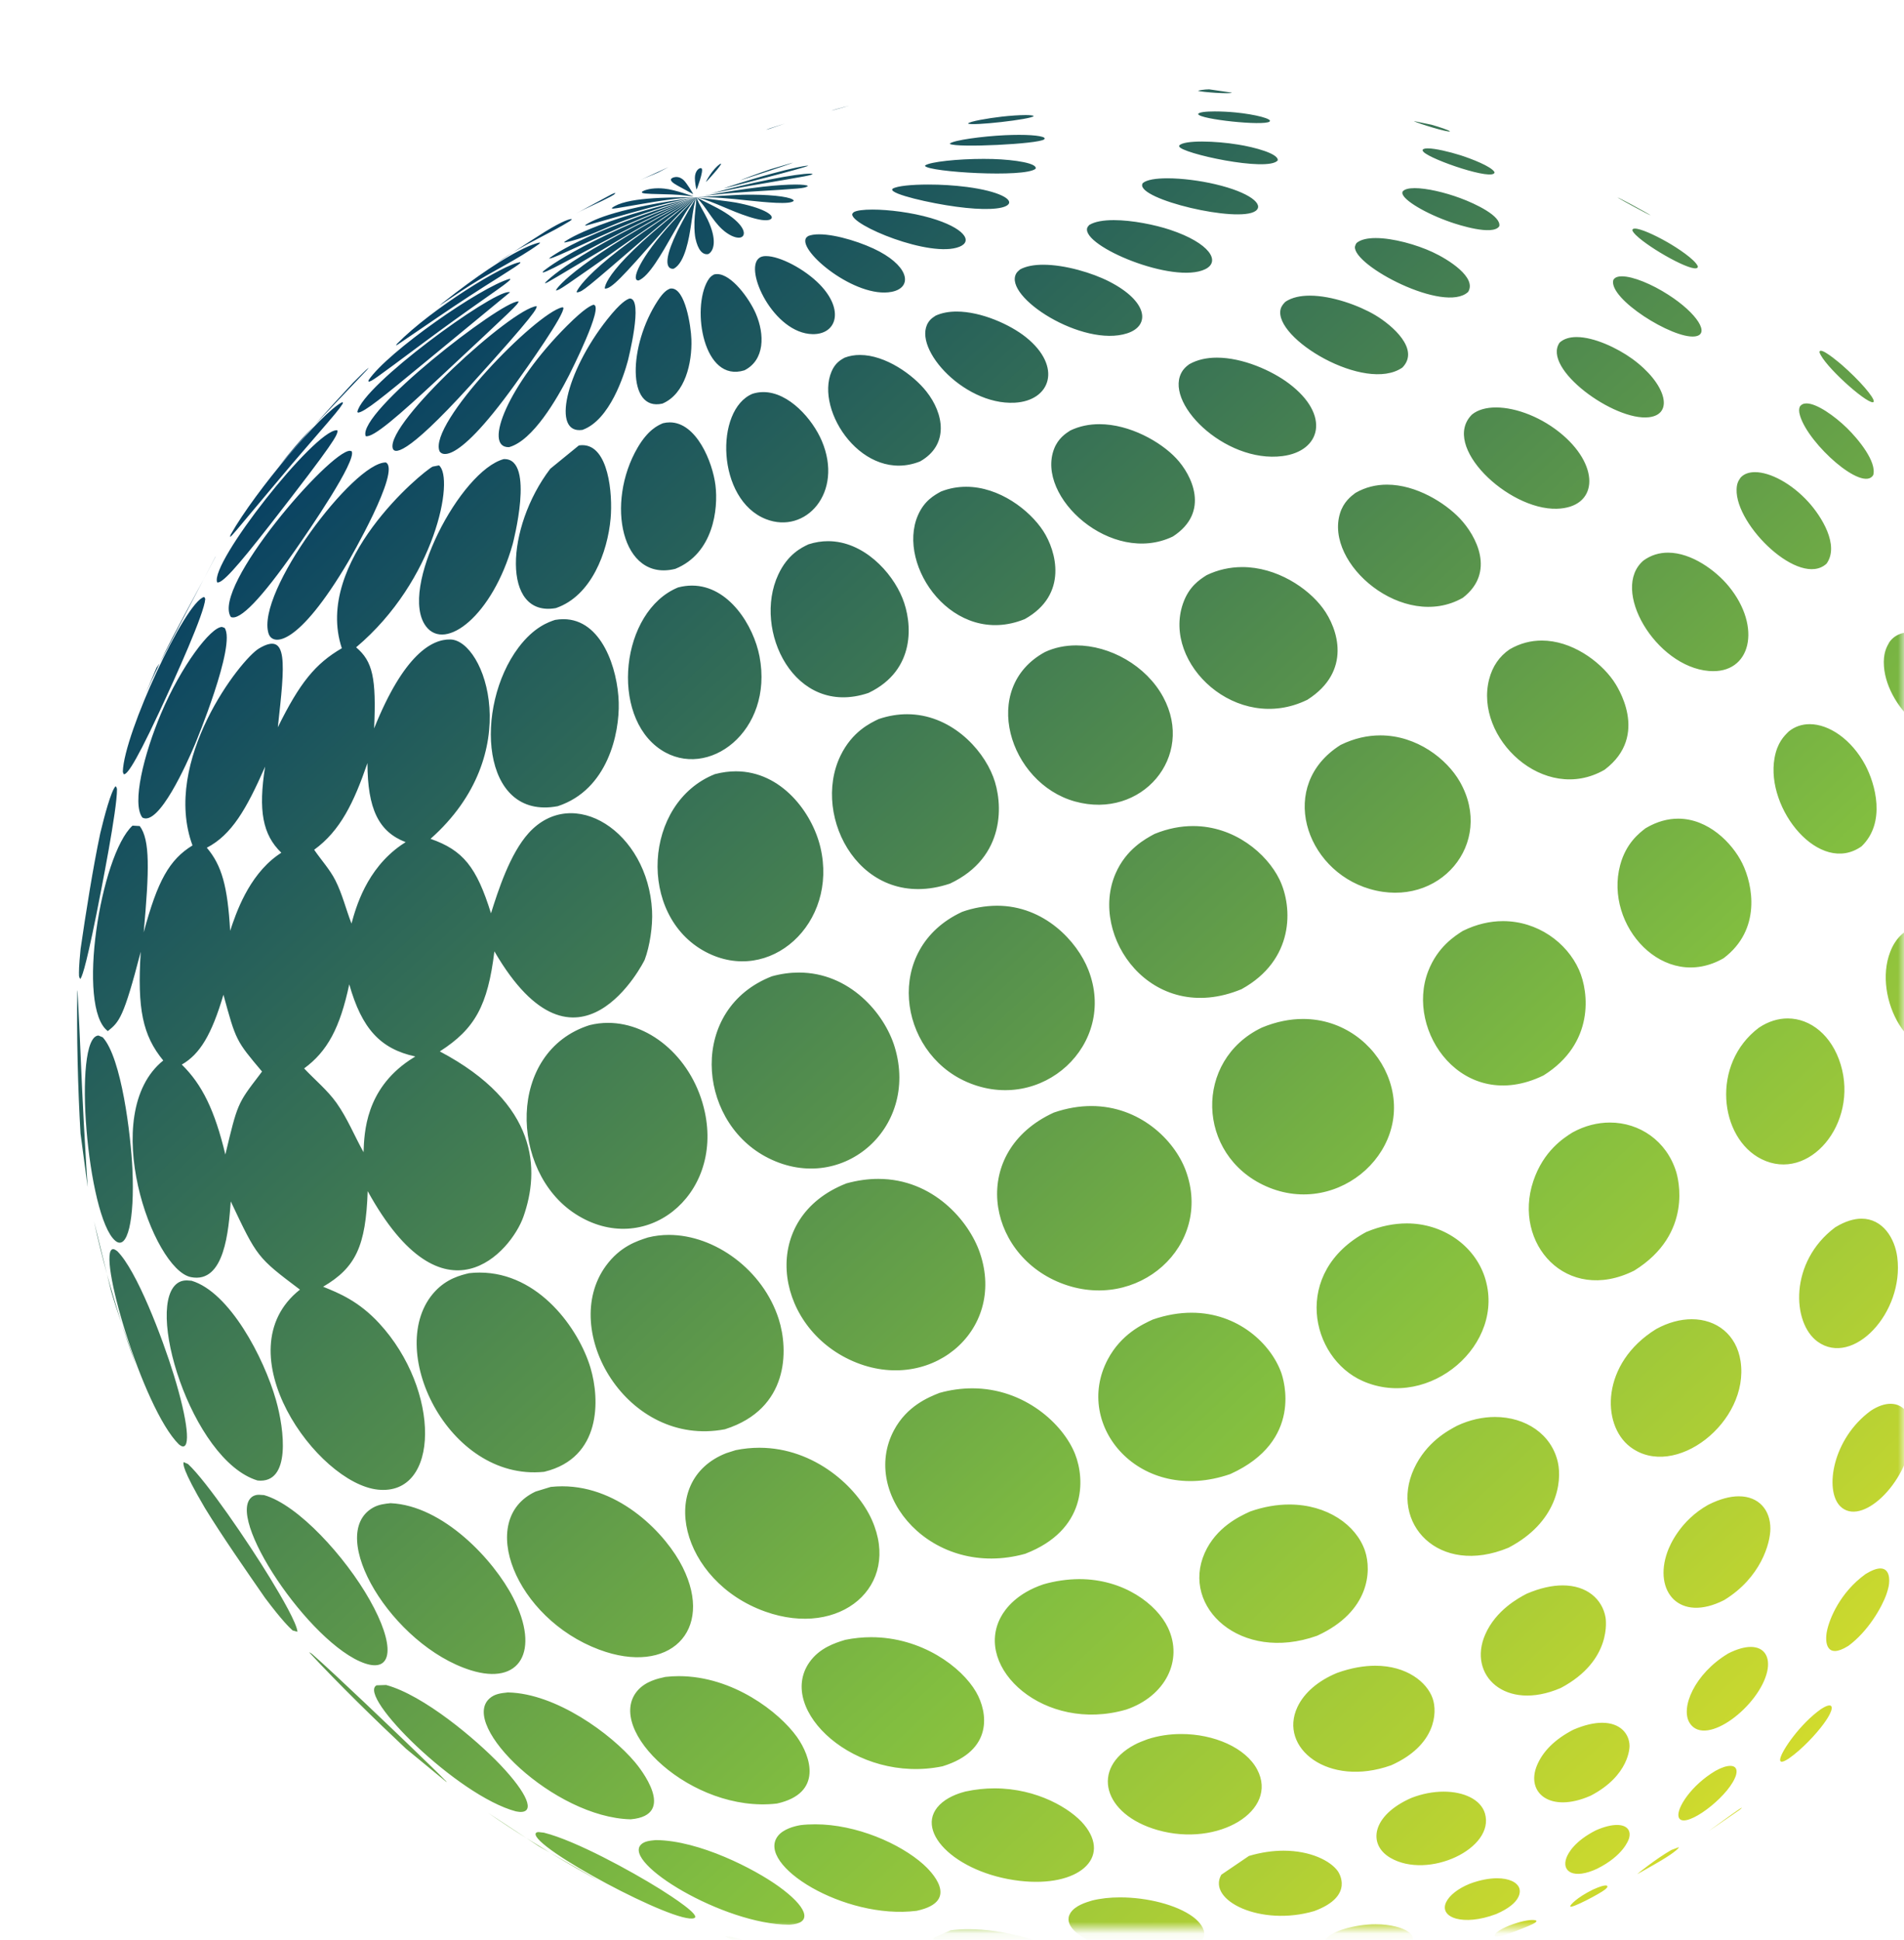<svg width="161" height="164" viewBox="0 0 161 164" fill="none" xmlns="http://www.w3.org/2000/svg">
<mask id="mask0_2314_94550" style="mask-type:alpha" maskUnits="userSpaceOnUse" x="0" y="0" width="161" height="164">
<rect x="0.279" y="0.066" width="160.72" height="163" fill="#D9D9D9"/>
</mask>
<g mask="url(#mask0_2314_94550)">
<path d="M101.311 7.671C101.313 7.675 101.316 7.679 101.319 7.682C101.558 7.781 104.055 7.97 104.164 7.833L102.241 7.553C101.853 7.553 101.334 7.648 101.311 7.671ZM70.694 9.236C70.362 9.334 70.341 9.351 70.327 9.357L71.766 8.949C71.712 8.962 71.164 9.098 70.694 9.236ZM101.314 9.652C101.473 10.095 106.83 10.659 107.347 10.285C107.657 10.065 106.183 9.671 104.427 9.503C103.893 9.452 103.271 9.421 102.725 9.421C101.96 9.421 101.339 9.485 101.314 9.652ZM84.714 9.862C83.589 9.991 81.972 10.263 81.856 10.442C82.1 10.674 87.288 10.086 87.407 9.813C87.351 9.754 87.094 9.729 86.726 9.729C86.191 9.729 85.423 9.783 84.714 9.862ZM119.566 10.241C119.573 10.246 119.587 10.26 119.597 10.263C119.835 10.409 122.474 11.229 122.612 11.109C122.531 11.008 121.734 10.742 121.029 10.542L119.566 10.241ZM66.448 10.424L66.689 10.35C66.608 10.373 66.529 10.4 66.448 10.424ZM66.376 10.446C66.401 10.439 66.425 10.432 66.448 10.424L66.376 10.446ZM65.123 10.845L64.786 10.973C64.865 10.958 64.944 10.936 65.019 10.907H65.022C65.478 10.759 65.923 10.595 66.376 10.446L65.123 10.845ZM84.976 11.432C83.084 11.52 80.636 11.853 80.322 12.134L80.325 12.169C80.882 12.511 87.811 12.18 88.29 11.785C88.553 11.576 87.712 11.403 86.166 11.403C85.805 11.403 85.406 11.414 84.976 11.432ZM99.717 12.3C99.711 12.324 99.708 12.348 99.709 12.373C99.802 12.951 107.219 14.576 108.044 13.562V13.559C108.127 12.993 106.086 12.446 104.693 12.225C103.688 12.061 102.671 11.975 101.651 11.967C100.684 11.967 99.922 12.066 99.717 12.3ZM59.539 12.867L61.385 12.155C60.829 12.365 60.108 12.647 59.539 12.867ZM120.287 12.712L120.292 12.714H120.287C120.292 12.714 120.292 12.716 120.292 12.716L120.295 12.72C120.313 12.766 120.341 12.809 120.375 12.847C121.035 13.524 126.333 15.328 126.378 14.57L126.376 14.557C126.119 14.068 124.369 13.405 123.477 13.121C122.556 12.832 121.361 12.546 120.727 12.546C120.467 12.546 120.3 12.596 120.287 12.712ZM78.232 13.987C78.228 14.001 78.221 14.02 78.219 14.034C78.563 14.548 86.627 15.043 87.563 14.273V14.272C87.78 13.815 85.858 13.503 83.946 13.444C83.685 13.438 83.426 13.434 83.166 13.434C80.984 13.434 78.645 13.683 78.232 13.987ZM65.169 14.304C63.988 14.702 62.739 15.174 62.565 15.256C62.596 15.251 66.851 13.876 67.068 13.747L65.169 14.304ZM60.219 14.532C59.991 14.835 59.685 15.325 59.71 15.38C59.73 15.369 61.067 13.925 60.967 13.835C60.855 13.845 60.53 14.126 60.219 14.532ZM65.267 14.68C63.298 15.211 61.324 15.871 61.178 15.936C61.246 15.925 68.238 14.155 68.347 14.007L68.326 14.006C68.035 14.006 66.891 14.239 65.267 14.68ZM54.458 15.078L54.154 15.223C54.64 14.991 55.153 14.807 55.641 14.588C55.946 14.442 56.235 14.272 56.536 14.126C55.909 14.407 55.082 14.789 54.458 15.078ZM58.758 15.047C58.75 15.336 58.858 16.01 58.91 16.019C58.919 16.01 59.516 14.437 59.332 14.246C59.312 14.223 59.285 14.215 59.249 14.215C59.074 14.215 58.763 14.479 58.758 15.047ZM65.059 15.182C63.409 15.515 61.774 15.906 60.155 16.354L60.173 16.352C62.768 15.818 62.768 15.818 64.232 15.568C68.522 14.835 68.522 14.835 68.703 14.721V14.7C68.636 14.685 68.567 14.678 68.498 14.68C68.004 14.68 66.776 14.838 65.059 15.182ZM57.031 14.984C56.804 15.033 56.381 15.2 57.303 15.7L58.504 16.354C58.589 16.408 58.589 16.408 58.608 16.409C58.614 16.361 58.044 15.445 57.809 15.231C57.73 15.16 57.511 14.965 57.195 14.965C57.139 14.965 57.084 14.971 57.031 14.984ZM96.641 15.475C96.624 15.504 96.592 15.542 96.588 15.574C96.199 16.865 104.705 18.874 106.166 17.839C106.917 17.308 105.727 16.274 102.769 15.578C101.454 15.267 99.932 15.076 98.713 15.076C97.745 15.076 96.968 15.196 96.641 15.475ZM75.489 15.952L75.488 15.954C75.473 15.971 75.447 15.992 75.443 16.012C75.33 16.422 78.656 17.186 80.874 17.48C83.09 17.781 84.75 17.721 85.217 17.326C85.746 16.878 84.48 16.163 81.76 15.808C80.677 15.67 79.585 15.602 78.491 15.604C77.069 15.604 75.863 15.723 75.489 15.952ZM64.502 15.788C62.809 15.988 61.125 16.253 59.456 16.583C60.321 16.468 61.298 16.339 63.494 16.202C67.874 15.936 67.957 15.928 68.294 15.755L68.308 15.723C68.232 15.649 67.867 15.604 67.274 15.604C66.609 15.604 65.653 15.661 64.502 15.788ZM118.595 16.208L118.593 16.224C118.588 16.256 118.578 16.298 118.582 16.329C118.62 16.902 120.553 18.061 122.711 18.8C123.291 19 126.224 19.954 126.773 19.134V19.127L126.779 19.125V19.12C126.945 18.27 124.792 17.235 123.484 16.753C122.152 16.258 120.631 15.908 119.627 15.908C119.118 15.908 118.745 15.996 118.595 16.208ZM54.316 16.195C54.107 16.375 54.688 16.387 55.853 16.415C57.341 16.444 57.726 16.498 58.664 16.623C58.655 16.617 57.103 16.038 56.171 15.948C56.003 15.929 55.834 15.92 55.665 15.92C54.831 15.92 54.378 16.141 54.316 16.195ZM51.706 16.433L48.701 18.057C49.658 17.538 50.674 17.134 51.633 16.621C51.827 16.517 51.989 16.42 52.028 16.341L52.012 16.321C51.972 16.321 51.924 16.327 51.706 16.433ZM58.887 16.68C58.859 17.375 58.739 18.072 58.721 18.773C58.707 19.513 58.76 19.937 58.81 20.168C59.016 21.122 59.415 21.595 59.911 21.475L59.918 21.468C60.382 21.189 60.641 20.264 59.846 18.584C59.539 17.937 59.13 17.347 58.887 16.68C59.721 17.499 60.192 18.575 61.055 19.376C61.579 19.86 62.185 20.146 62.563 20.091C63.148 19.998 63.109 19.101 61.298 17.959C60.53 17.473 59.68 17.119 58.887 16.68C59.623 16.843 60.301 17.129 61.347 17.57C62.142 17.912 64.554 18.933 65.169 18.532C65.556 18.28 64.751 17.652 62.562 17.195C62.008 17.081 62.008 17.081 58.887 16.68C60.213 16.628 61.898 16.804 63.13 16.937C64.71 17.099 66.87 17.331 67.12 16.971C67.047 16.687 65.563 16.473 63.605 16.459H63.32C62.639 16.459 62.254 16.48 58.887 16.68ZM56.953 22.723C56.953 22.721 56.953 22.721 56.958 22.721C57.943 22.245 58.289 19.946 58.406 19.191C58.676 17.378 58.691 17.271 58.887 16.68C55.133 22.828 56.756 22.752 56.953 22.723ZM56.838 18.795C54.071 21.829 53.302 23.765 54.004 23.713L54.013 23.708C54.88 23.344 55.893 21.561 56.962 19.681C57.72 18.353 58.22 17.521 58.887 16.68C58.185 17.369 57.502 18.075 56.838 18.795ZM51.142 24.399C51.678 24.475 52.747 23.267 55.604 20.043C56.939 18.534 57.888 17.561 58.887 16.68C50.937 22.709 51.134 24.38 51.142 24.399ZM51.742 17.584C51.749 17.595 51.749 17.613 51.752 17.629C51.898 17.654 51.898 17.654 54.502 17.203C56.764 16.809 58.136 16.701 58.887 16.68C56.349 16.682 52.88 16.69 51.742 17.584ZM49.49 19.031C49.492 19.046 49.493 19.065 49.497 19.08C49.556 19.075 49.556 19.075 53.497 17.956C55.573 17.364 57.386 16.937 58.887 16.68C52.396 17.562 50.213 18.532 49.49 19.031ZM47.712 20.464L47.748 20.505C49.565 20.139 51.165 19.238 52.877 18.61C55.124 17.79 57.148 17.14 58.887 16.68C49.952 18.747 47.803 20.391 47.712 20.464ZM46.441 21.84L46.462 21.861C46.746 21.825 47.408 21.522 49.285 20.66C50.01 20.324 51.223 19.762 52.444 19.228C54.825 18.187 56.928 17.351 58.887 16.68C49.013 19.717 46.462 21.82 46.441 21.84ZM45.897 22.973C45.897 22.995 45.904 23.023 45.904 23.046C46.276 22.952 46.99 22.578 49.109 21.447C50.159 20.89 51.243 20.309 52.477 19.677C55.556 18.1 57.612 17.211 58.887 16.68C48.48 20.606 45.919 22.95 45.897 22.973ZM46.07 23.935H46.074L46.14 23.939C46.311 23.882 46.311 23.882 52.629 20.111C55.694 18.282 57.668 17.279 58.887 16.68C48.18 21.444 46.083 23.916 46.07 23.935ZM47.012 24.564C47.351 24.499 47.351 24.499 53.332 20.279C55.446 18.795 57.208 17.652 58.887 16.68C49.177 21.747 47.002 24.342 47.012 24.564ZM48.752 24.69C48.775 24.701 48.798 24.712 48.821 24.724H48.824C49.328 24.597 49.328 24.597 54.339 20.278C56.58 18.345 57.863 17.406 58.887 16.68C49.43 22.555 48.752 24.675 48.752 24.69ZM136.836 16.738H136.841V16.739H136.845V16.741C137.269 17.005 139.461 18.187 139.58 18.206C139.482 18.129 138.618 17.649 137.945 17.286C137.558 17.081 136.887 16.726 136.792 16.702C136.807 16.717 136.825 16.727 136.836 16.738ZM72.187 17.943C72.148 17.983 72.078 18.045 72.068 18.1C71.891 19.017 78.685 21.846 81.13 20.864C82.306 20.391 81.518 19.257 78.701 18.432C77.066 17.958 75.133 17.72 73.775 17.72C73.011 17.721 72.432 17.791 72.187 17.943ZM48.324 18.52C48.176 18.52 47.667 18.626 46.111 19.577C45.293 20.088 44.306 20.729 43.382 21.336C43.401 21.323 43.422 21.31 43.446 21.297C44.973 20.374 46.626 19.653 48.142 18.72C48.263 18.637 48.292 18.618 48.344 18.56C48.34 18.549 48.339 18.534 48.331 18.52H48.324ZM92.102 19.025C92.041 19.101 91.95 19.195 91.929 19.284C91.506 20.828 99.245 24.054 101.908 22.763C103.26 22.105 102.276 20.539 98.938 19.428C97.664 19.006 95.743 18.612 94.181 18.612C93.322 18.612 92.573 18.729 92.102 19.025ZM138.03 19.474L138.031 19.476V19.486H138.034C138.076 19.584 138.142 19.733 138.599 20.119C140.061 21.352 143.598 23.262 143.569 22.527V22.523C143.336 21.943 141.834 20.957 140.98 20.471C139.877 19.84 138.716 19.327 138.247 19.327C138.104 19.327 138.028 19.372 138.03 19.474ZM68.341 19.956C68.274 20.006 68.185 20.072 68.147 20.139C67.513 21.263 72.366 25.263 75.396 24.675C77.1 24.341 76.964 22.673 74.383 21.276C73.073 20.567 70.771 19.812 69.271 19.812C68.904 19.812 68.585 19.856 68.341 19.956ZM114.703 20.55C114.639 20.644 114.595 20.748 114.573 20.857C114.402 22.46 122.139 26.522 124.135 24.69H124.138V24.688L124.139 24.687L124.141 24.684C124.141 24.684 124.141 24.682 124.144 24.682C124.894 23.468 122.501 21.947 121.133 21.314C119.78 20.684 117.8 20.128 116.328 20.128C115.634 20.128 115.055 20.25 114.703 20.55ZM37.379 25.649V25.651L37.146 25.849C37.992 25.288 38.827 24.712 39.683 24.169C41.615 22.932 43.734 21.968 45.589 20.625L45.592 20.621C45.623 20.593 45.66 20.543 45.664 20.505C45.644 20.505 43.663 20.68 37.379 25.649ZM42.034 22.226C42.446 21.954 42.904 21.65 43.382 21.336C42.664 21.77 42.221 22.083 42.034 22.226ZM64.319 21.735C64.279 21.764 64.221 21.791 64.185 21.819C62.894 22.825 65.428 28.191 68.709 28.251C70.74 28.285 71.414 26.223 69.327 24.063C68.029 22.729 65.933 21.653 64.781 21.653C64.622 21.648 64.464 21.676 64.319 21.735ZM33.596 29.046L33.591 29.047C33.547 29.096 33.513 29.153 33.492 29.215C33.551 29.191 33.551 29.191 37.156 26.733C38.831 25.589 40.532 24.478 42.257 23.402C43.524 22.602 43.763 22.44 43.989 22.245V22.239C43.994 22.219 43.994 22.186 43.998 22.167C42.67 22.29 36.472 26.119 33.596 29.046ZM86.254 22.782C86.254 22.787 86.251 22.787 86.251 22.788C86.249 22.788 86.249 22.788 86.236 22.799C86.132 22.888 85.991 23.008 85.928 23.129C84.816 25.094 91.562 29.408 95.319 28.18C97.3 27.533 97.069 25.484 93.814 23.814C92.368 23.069 90.058 22.383 88.212 22.383C87.45 22.383 86.764 22.502 86.254 22.782ZM60.382 23.206C60.198 23.307 60.046 23.389 59.839 23.74C58.47 26.108 59.473 32.392 62.941 31.312L62.947 31.311C64.671 30.441 64.671 28.28 63.913 26.519C63.361 25.243 61.858 23.174 60.635 23.174C60.548 23.174 60.465 23.186 60.382 23.206ZM136.417 23.683C136.011 25.265 141.427 28.656 143.3 28.446C144.662 28.299 143.512 26.48 141.055 24.911C139.67 24.018 138.078 23.364 137.146 23.364C136.787 23.364 136.525 23.461 136.417 23.683ZM31.163 32.149V32.153L31.161 32.265V32.272C31.461 32.221 31.461 32.221 35.874 28.935C37.561 27.68 39.267 26.449 40.994 25.243C42.572 24.133 42.955 23.866 43.161 23.619C43.144 23.611 43.117 23.59 43.094 23.578C40.683 24.245 32.778 29.736 31.163 32.149ZM56.655 24.403H56.65C56.435 24.502 56.132 24.638 55.612 25.436C53.157 29.188 52.984 34.823 56.013 34.124H56.016V34.122H56.022L56.024 34.12C57.931 33.304 58.533 30.685 58.463 28.693C58.426 27.552 57.938 24.391 56.779 24.391C56.738 24.392 56.696 24.396 56.655 24.403ZM30.218 34.821C30.214 34.823 30.218 34.823 30.218 34.823C30.232 34.844 30.254 34.869 30.266 34.889C30.806 34.864 32.401 33.55 35.899 30.666C43.117 24.726 43.117 24.726 43.126 24.712C43.092 24.698 43.055 24.692 43.017 24.693C41.499 24.693 30.699 32.534 30.218 34.821ZM108.698 25.51L108.697 25.513L108.691 25.517C108.547 25.661 108.37 25.845 108.29 26.127C107.652 28.603 115.443 33.249 118.578 31.081L118.579 31.08H118.582C120.088 29.54 117.738 27.509 116.288 26.644C114.898 25.82 112.622 24.997 110.757 24.997C109.963 24.997 109.244 25.147 108.698 25.51ZM53.225 25.243H53.222C53.015 25.32 52.523 25.517 51.336 27.018C47.816 31.481 46.641 36.716 49.237 36.35H49.242L49.244 36.349L49.245 36.35L49.251 36.349L49.254 36.346C51.578 35.517 52.777 31.675 53.088 30.519C53.101 30.463 54.437 25.238 53.255 25.238C53.246 25.238 53.235 25.238 53.225 25.243ZM30.921 36.874C31.523 37.05 33.664 35.197 37.154 31.942C43.739 25.796 43.739 25.796 43.859 25.486L43.82 25.485C42.335 25.485 30.17 34.896 30.921 36.874ZM50.175 25.768C49.987 25.835 49.487 26.006 47.941 27.55C43 32.475 40.809 37.864 43.037 37.807H43.054V37.804C45.054 37.252 47.084 33.759 48.117 31.733C48.238 31.488 51.119 25.81 50.187 25.768H50.175ZM33.202 37.88C33.309 38.348 34.156 38.765 39.745 32.616C45.417 26.36 45.394 26.094 45.374 25.884C43.245 26.099 32.711 35.718 33.202 37.88ZM47.547 25.979H47.544C45.288 26.5 36.222 35.799 37.164 38.141C37.169 38.164 38.062 40.138 43.577 32.461C44.567 31.084 47.782 26.549 47.637 26.009L47.547 25.979ZM79.11 26.692C78.965 26.788 78.764 26.922 78.65 27.055C76.826 29.093 81.367 34.281 85.798 34.049C88.84 33.89 89.852 31.003 86.76 28.517C85.403 27.43 82.959 26.342 80.891 26.342C80.245 26.342 79.639 26.447 79.11 26.692ZM131.879 28.967C130.353 31.154 136.503 35.626 139.433 35.278C141.606 35.024 140.853 32.389 138.014 30.334C136.74 29.416 134.792 28.498 133.316 28.498C132.746 28.498 132.244 28.635 131.879 28.967ZM153.855 29.79C154.223 30.901 157.716 34.034 158.359 34.012C158.759 34.002 157.716 32.665 156.259 31.316C156.108 31.172 155.952 31.032 155.793 30.895C155.624 30.747 154.356 29.655 153.967 29.655C153.893 29.655 153.85 29.697 153.855 29.79ZM71.417 30.243C71.417 30.245 71.414 30.245 71.414 30.245H71.411L71.408 30.247C71.091 30.423 70.617 30.693 70.314 31.413C68.89 34.754 73.029 40.908 77.79 39.017C77.79 39.014 77.792 39.014 77.793 39.014L77.798 39.013L77.801 39.012C77.801 39.009 77.801 39.009 77.806 39.009V39.005H77.816C80.276 37.599 79.809 34.956 78.331 33.096C77.217 31.686 74.874 30.013 72.715 30.013C72.27 30.013 71.833 30.083 71.417 30.243ZM100.564 30.794C100.228 31.024 100.074 31.248 100.018 31.319C98.232 33.9 103.529 39.197 108.449 38.562C111.694 38.148 112.537 35.09 108.986 32.421C107.534 31.329 105.08 30.239 102.899 30.239C102.055 30.239 101.252 30.404 100.564 30.794ZM30.678 31.544L29.862 32.354C28.744 33.547 27.645 34.755 26.566 35.978C27.362 35.135 28.672 33.754 31.021 31.286C31.07 31.23 31.133 31.154 31.173 31.088C31 31.233 30.835 31.385 30.678 31.544ZM63.631 33.294C60.418 34.635 60.594 42.263 64.771 43.895C68.118 45.203 71.349 41.657 69.492 37.28C68.718 35.458 66.717 33.151 64.547 33.151C64.247 33.151 63.938 33.197 63.631 33.294ZM19.53 45.159H19.525V45.163C19.523 45.163 19.523 45.163 19.523 45.165V45.166H19.52C19.483 45.24 19.461 45.319 19.456 45.4C19.633 45.276 19.633 45.276 22.844 41.428C24.073 39.952 25.319 38.488 26.582 37.037C28.318 35.035 28.68 34.605 28.966 34.15C28.979 34.119 28.991 34.081 29.006 34.049C28.983 34.038 28.952 34.023 28.93 34.008C27.198 34.88 21.577 41.544 19.53 45.159ZM152.183 34.399V34.406L152.179 34.407L152.178 34.409V34.411C152.127 34.594 152.091 34.754 152.215 35.165C152.943 37.562 157.512 41.639 158.397 40.172V40.17L158.398 40.166C158.711 39.046 157.147 37.141 156.174 36.189C155.144 35.184 153.636 34.109 152.755 34.109C152.506 34.109 152.305 34.196 152.183 34.399ZM124.471 35.047C121.803 37.693 127.517 43.131 131.64 43.015C135.067 42.92 135.35 39.552 132.164 36.796C130.439 35.305 128.226 34.45 126.498 34.45C125.679 34.45 124.969 34.642 124.471 35.047ZM56.063 35.783L56.057 35.786C56.057 35.789 56.057 35.786 56.031 35.795C55.628 35.97 54.806 36.336 53.926 37.831C51.174 42.52 52.551 49.228 57.097 48.098H57.103C57.103 48.098 57.107 48.098 57.107 48.091H57.117C60.32 46.781 60.749 43.034 60.498 41.026C60.253 39.051 58.887 35.712 56.636 35.712C56.45 35.712 56.26 35.734 56.063 35.783ZM90.498 36.401C90.114 36.646 89.478 37.063 89.136 37.944C87.559 42.017 94.004 47.836 99.161 45.368H99.163V45.365H99.168L99.173 45.364C102.374 43.292 100.761 40.13 99.458 38.752C98.153 37.357 95.531 35.864 92.96 35.864C92.118 35.864 91.282 36.025 90.498 36.401ZM24.974 37.727C24.505 38.279 24.046 38.839 23.597 39.405C24.475 38.367 25.509 37.17 26.566 35.978C25.555 37.05 25.377 37.257 24.974 37.727ZM18.362 49.241C18.76 49.361 19.969 48.043 22.835 44.366C28.397 37.232 28.471 36.855 28.546 36.455V36.449C28.538 36.425 28.525 36.402 28.515 36.379C28.501 36.375 28.486 36.375 28.473 36.375C26.582 36.375 17.708 47.637 18.362 49.241ZM48.962 37.661L48.947 37.665C48.947 37.661 48.946 37.665 48.944 37.665L46.528 39.637C42.752 44.59 42.402 52.224 47.001 51.415L47.002 51.414L47.025 51.407C50.017 50.371 51.378 46.677 51.633 43.834C51.818 41.748 51.461 37.638 49.245 37.638C49.15 37.639 49.056 37.647 48.962 37.661ZM19.518 52.164L19.519 52.166C20.276 52.505 22.101 50.606 24.955 46.524C26.182 44.764 30.162 38.967 29.74 38.155L29.591 38.114C27.888 38.114 17.885 49.626 19.518 52.164ZM42.599 38.816C38.934 39.802 33.659 49.83 36.021 52.957C37.66 55.13 41.657 52.029 43.351 46.011C43.368 45.937 45.253 38.817 42.658 38.816H42.599ZM32.629 39.101H32.614C29.885 39.101 21.635 50.065 22.705 53.552C23.046 54.656 25.21 54.668 29.451 47.483C29.492 47.407 33.939 39.777 32.63 39.101H32.629ZM36.584 39.453C35.698 39.905 26.481 47.508 28.905 54.809C26.659 56.116 25.344 57.737 23.493 61.492C24.093 56.068 24.396 53.348 21.907 54.823C20.335 55.754 13.658 64.345 16.277 71.481C14.322 72.683 13.322 74.468 12.151 78.831C12.624 73.566 12.696 71.019 11.817 69.843C11.633 69.832 11.388 69.82 11.206 69.807C8.494 72.289 6.436 85.211 9.12 87.179C10.081 86.395 10.439 86.107 11.9 80.471C11.597 85.305 12.063 87.545 13.804 89.665C8.229 94.157 12.913 107.342 16.145 107.981C19.001 108.548 19.329 104.017 19.513 101.577C21.752 106.314 21.752 106.314 25.363 109.037C18.783 114.242 26.812 125.421 31.965 125.95C37.218 126.482 37.286 117.542 32.064 111.884C30.331 110.007 28.661 109.333 27.322 108.793C30.087 107.172 30.931 105.358 31.091 100.71C37.542 112.441 43.227 105.797 44.259 102.875C45.649 98.936 45.553 93.316 37.19 88.897C40.171 86.987 41.246 85.009 41.805 80.436C48.825 92.514 54.462 81.282 54.513 81.151C54.942 80.025 55.206 78.278 55.137 77.004C54.786 70.293 48.445 66.305 44.703 70.435C43.104 72.205 42.111 75.344 41.517 77.22C40.299 73.298 39.153 71.882 36.405 70.923C44.518 63.734 41.008 54.135 38.087 54.067C36.54 54.028 34.156 55.308 31.635 61.586C31.828 57.321 31.516 55.917 30.113 54.732C36.835 49.066 38.443 40.416 37.12 39.348C36.958 39.379 36.742 39.42 36.584 39.453ZM28.357 74.428C27.88 73.493 27.157 72.713 26.565 71.847C28.771 70.248 29.924 67.859 31.071 64.519C31.08 68.389 32.017 70.326 34.301 71.203C34.179 71.281 34.025 71.381 33.907 71.462C30.984 73.51 30.097 76.717 29.721 78.087C29.251 76.872 28.95 75.603 28.357 74.428ZM17.488 71.675C19.583 70.588 20.837 68.427 22.418 64.818C21.827 68.54 22.211 70.579 23.788 72.096C23.684 72.169 23.544 72.262 23.439 72.336C20.994 74.113 19.958 77.209 19.461 78.699C19.247 74.94 18.753 73.169 17.488 71.675ZM28.459 93.257C27.683 92.164 26.629 91.308 25.716 90.335C27.681 88.899 28.75 86.907 29.533 83.224C30.593 86.971 32.157 88.683 35.117 89.325C34.971 89.426 34.759 89.549 34.611 89.65C30.933 92.14 30.803 95.701 30.741 97.418C29.968 96.036 29.385 94.564 28.459 93.257ZM15.372 90.01C16.91 89.127 17.898 87.471 18.894 84.105C19.952 87.981 19.952 87.981 22.156 90.598C22.084 90.699 21.986 90.826 21.914 90.923C20.082 93.319 20.082 93.319 19.055 97.617C18.166 93.902 17.098 91.7 15.372 90.01ZM147.185 40.379C147.012 40.631 146.862 40.843 146.845 41.373C146.74 44.438 152.194 49.709 154.441 47.666C154.441 47.666 154.445 47.666 154.445 47.663L154.446 47.662H154.449C154.449 47.659 154.451 47.657 154.451 47.657H154.456L154.459 47.648L154.46 47.645C155.557 46.087 154.006 43.642 152.918 42.446C151.487 40.87 149.679 39.92 148.397 39.92C147.892 39.92 147.469 40.067 147.185 40.379ZM114.609 41.679C114.232 41.963 113.612 42.439 113.315 43.386C111.973 47.677 118.692 53.373 123.669 50.558H123.673L123.677 50.555C123.679 50.555 123.679 50.551 123.68 50.551C123.68 50.551 123.681 50.549 123.684 50.549L123.69 50.548L123.694 50.547V50.541H123.699C126.476 48.399 124.848 45.322 123.445 43.837C122.184 42.51 119.749 40.977 117.279 40.977C116.374 40.977 115.464 41.183 114.609 41.679ZM81.696 41.157C80.993 41.157 80.278 41.279 79.565 41.56L79.562 41.564L79.556 41.565C78.997 41.874 78.152 42.335 77.615 43.578C75.784 47.828 80.636 54.78 86.634 52.352H86.639L86.641 52.351H86.643C90.376 50.269 89.304 46.568 88.217 44.899C87.057 43.119 84.493 41.157 81.701 41.157H81.696ZM166.702 43.2C166.971 44.123 169.585 48.123 170.046 48.14C170.054 48.105 170.048 48.059 170.048 48.023L170.046 48.022C170.048 48.022 170.048 48.022 170.046 48.02C169.857 47.37 168.935 45.898 168.414 45.132C168.097 44.661 167.038 43.13 166.707 43.082C166.691 43.118 166.7 43.164 166.702 43.2ZM68.365 46.023H68.354C68.354 46.027 68.351 46.027 68.351 46.027V46.029C67.785 46.297 66.612 46.855 65.81 48.581C63.628 53.253 67.166 60.684 73.411 58.597C73.418 58.594 73.418 58.594 73.418 58.591L73.427 58.59H73.434L73.44 58.589C73.441 58.585 73.445 58.585 73.446 58.584C73.452 58.583 73.454 58.583 73.455 58.579C73.457 58.579 73.457 58.579 73.461 58.576C73.463 58.576 73.463 58.573 73.468 58.573C77.484 56.634 77.145 52.627 76.308 50.569C75.413 48.348 72.999 45.756 70.019 45.756C69.484 45.756 68.931 45.84 68.365 46.023ZM138.972 47.391C136.127 49.819 140.004 56.364 144.506 56.732C148.07 57.029 149.007 53.009 146.179 49.569C145.098 48.25 143.044 46.727 141.047 46.727C140.331 46.727 139.622 46.92 138.972 47.391ZM18.191 47.117L17.218 48.977L18.251 47.02C18.229 47.051 18.209 47.084 18.191 47.117ZM164.859 47.695V47.699H164.855V47.702L164.854 47.704C164.788 47.846 164.738 47.97 164.792 48.32C165.108 50.343 168.463 54.163 169.394 53.077V53.074H169.396C169.8 52.201 168.717 50.477 168.011 49.597C167.265 48.666 166.125 47.624 165.381 47.525C165.344 47.52 165.308 47.517 165.271 47.517C165.192 47.514 165.114 47.529 165.042 47.56C164.97 47.591 164.908 47.637 164.859 47.695ZM102.028 48.632C101.428 49.014 100.522 49.597 100.025 51.05C98.287 56.118 104.594 62.074 110.54 59.17L110.547 59.169L110.548 59.168L110.554 59.167H110.558V59.163L110.559 59.162C110.559 59.159 110.561 59.159 110.561 59.159L110.566 59.155C114.322 56.751 113.15 53.161 111.857 51.421C110.592 49.707 107.948 47.946 105.043 47.946C103.994 47.946 102.959 48.18 102.028 48.632ZM13.494 56.09L17.218 48.977C14.399 54.212 14.324 54.368 13.494 56.09ZM57.356 49.663H57.352L57.341 49.667V49.67L57.33 49.671C52.475 51.68 51.541 60.523 55.888 63.393C59.861 66.018 65.428 61.819 64.225 55.505C63.724 52.89 61.624 49.512 58.515 49.512C58.143 49.512 57.755 49.56 57.356 49.663ZM10.387 65.243V65.247L10.389 65.248C10.398 65.328 10.428 65.404 10.477 65.47C10.649 65.44 11.059 65.373 13.481 60.169C14.896 57.138 17.276 51.869 17.355 50.647V50.641C17.343 50.577 17.31 50.519 17.26 50.475C15.679 50.837 10.473 62.018 10.387 65.243ZM46.937 52.413C46.406 52.589 45.162 53.001 43.848 54.742C40.088 59.733 40.617 69.386 47.15 68.165C47.156 68.165 47.156 68.163 47.156 68.163H47.16L47.165 68.16H47.172C51.395 66.769 52.394 61.991 52.319 59.389C52.236 56.544 50.883 52.351 47.637 52.351C47.402 52.352 47.167 52.373 46.937 52.413ZM13.612 60.343C12.151 63.808 11.14 67.938 12.035 69.12L12.039 69.121L12.04 69.125V69.128L12.046 69.131L12.05 69.132C13.432 69.861 15.789 64.585 16.478 62.952C16.518 62.863 19.997 54.506 18.992 53.088L18.771 53.009C17.828 53.011 15.327 56.288 13.612 60.343ZM160.957 53.515C160.461 53.619 160.028 53.902 159.757 54.303C159.757 54.308 159.754 54.31 159.753 54.314C159.542 54.68 159.22 55.23 159.306 56.357C159.591 60.064 164.162 64.002 166.306 61.385L166.303 61.38L166.307 61.379C167.465 59.388 166.126 56.825 165.155 55.625C164.021 54.229 162.608 53.466 161.446 53.466C161.278 53.466 161.114 53.482 160.957 53.515ZM127.657 54.899C126.782 55.491 126.198 56.348 125.918 57.438C124.651 62.383 130.56 68.022 135.67 65.09C135.67 65.087 135.67 65.084 135.672 65.084C135.672 65.082 135.677 65.082 135.677 65.08L135.68 65.079C135.68 65.079 135.685 65.079 135.685 65.077H135.692V65.069L135.697 65.068C135.697 65.068 135.697 65.064 135.705 65.064C139.52 62.169 136.74 57.992 136.409 57.527C135.226 55.855 132.873 54.159 130.372 54.159C129.471 54.159 128.548 54.379 127.657 54.899ZM88.366 55.127C82.803 58.15 85.317 66.222 90.903 67.766C96.546 69.327 101.078 63.967 98.361 58.941C96.914 56.264 93.84 54.568 90.999 54.568C90.074 54.568 89.178 54.749 88.366 55.127ZM13.232 56.458L12.313 58.648C12.648 57.885 13.059 56.992 13.494 56.09L13.232 56.458ZM11.727 60.042L12.313 58.648C12.074 59.192 11.874 59.671 11.727 60.042ZM176.194 59.887C176.319 60.41 177.749 64.556 177.998 64.84C177.998 64.81 177.989 64.774 177.987 64.744V64.738C177.823 64.108 177.281 62.56 177.016 61.831C176.565 60.6 176.29 59.917 176.185 59.803C176.189 59.824 176.192 59.861 176.194 59.887ZM74.314 60.791H74.309L74.306 60.795H74.301C73.574 61.142 72.061 61.858 71.076 63.883C68.546 69.089 72.881 77.185 80.306 74.716C80.308 74.716 80.312 74.716 80.314 74.711L80.328 74.709C85.101 72.464 84.81 67.823 83.983 65.68C83.038 63.202 80.302 60.387 76.701 60.387C75.941 60.387 75.141 60.512 74.314 60.791ZM151.257 61.843C151.254 61.85 151.251 61.851 151.248 61.853C150.868 62.225 150.287 62.779 150.052 64.095C149.281 68.424 153.885 74.052 157.409 71.559V71.555H157.414C159.497 69.546 158.579 66.277 157.714 64.664C156.552 62.513 154.669 61.228 153.022 61.228C152.379 61.228 151.77 61.426 151.257 61.843ZM116.721 62.177C115.656 62.177 114.524 62.414 113.37 62.979C113.365 62.979 113.365 62.979 113.365 62.982C113.365 62.986 113.364 62.986 113.362 62.986L113.359 62.987L113.349 62.989L113.347 62.993L113.344 62.994C108.005 66.367 110.317 73.545 115.821 75.161C121.706 76.886 126.409 71.299 123.448 66.102C122.345 64.164 119.795 62.177 116.725 62.177H116.721ZM175.243 64.465C175.129 64.465 175.028 64.531 174.94 64.685V64.689L174.937 64.691V64.694L174.936 64.696V64.702C174.366 66.384 176.027 71.32 177.078 71.863C177.885 72.279 177.816 69.891 176.947 67.305C176.533 66.07 175.784 64.465 175.243 64.465ZM60.475 65.447L60.457 65.451C54.388 67.863 53.881 77.409 59.657 80.477C65.088 83.354 70.896 78.065 69.371 71.631C68.682 68.725 66.089 65.215 62.229 65.215C61.671 65.215 61.087 65.289 60.475 65.447ZM8.478 70.451C7.859 73.365 7.242 77.289 6.815 80.232C6.663 81.739 6.673 82.17 6.681 82.513V82.52C6.693 82.613 6.73 82.7 6.788 82.775C6.891 82.634 7.151 82.271 8.15 77.311C8.558 75.259 9.912 68.429 9.892 66.724V66.72C9.881 66.629 9.841 66.543 9.778 66.473C9.389 66.844 8.796 69.125 8.478 70.451ZM139.167 70.016L139.162 70.018L139.144 70.031C138.609 70.441 137.491 71.296 136.999 73.145C135.634 78.256 140.723 83.903 145.75 81.015L145.758 81.01C145.758 81.008 145.758 81.004 145.763 81.004C148.941 78.596 148.235 74.826 147.32 72.983C146.457 71.25 144.436 69.218 141.905 69.218C141.042 69.218 140.123 69.451 139.167 70.016ZM97.625 70.509C96.846 70.926 95.227 71.798 94.332 73.853C92.039 79.133 97.366 86.774 104.965 83.642L104.967 83.641L104.968 83.64H104.977L104.982 83.639L104.988 83.635V83.633L104.989 83.631C109.446 81.175 109.344 76.737 108.19 74.357C107.124 72.171 104.383 69.843 100.885 69.843C99.855 69.843 98.763 70.044 97.625 70.509ZM169.819 71.04C169.351 71.593 169.102 72.553 169.125 73.751C169.173 76.977 171.326 81.292 173.074 79.612V79.606H173.078V79.602L173.079 79.601C174.229 78.033 173.699 75.108 173.265 73.781C172.765 72.272 171.74 70.635 170.683 70.635C170.394 70.635 170.103 70.758 169.819 71.04ZM81.36 77.096V77.098H81.353C81.353 77.102 81.353 77.102 81.35 77.102L81.349 77.103L81.339 77.104L81.334 77.109L81.332 77.11C74.701 80.197 75.907 88.929 81.751 91.479C88.08 94.241 94.511 88.299 92.024 81.986C91.088 79.612 88.323 76.579 84.304 76.579C83.297 76.586 82.3 76.761 81.36 77.096ZM123.714 78.699H123.711L123.709 78.7L123.708 78.701H123.704C123.008 79.143 121.559 80.062 120.765 82.117C118.8 87.198 123.722 94.205 130.483 90.944L130.494 90.94L130.496 90.936C130.496 90.933 130.502 90.931 130.502 90.931H130.513C130.513 90.931 130.514 90.927 130.518 90.923L130.522 90.919L130.53 90.916L130.537 90.915C134.827 88.224 134.366 83.912 133.524 82.012C132.486 79.674 130.001 77.881 127.092 77.881C126.008 77.881 124.863 78.133 123.714 78.699ZM161.363 78.587C161.362 78.59 161.357 78.591 161.355 78.595C160.936 78.876 160.296 79.297 159.836 80.476C158.326 84.357 161.551 90.297 165.268 88.557L165.269 88.552L165.273 88.553C167.568 87.028 167.322 83.859 166.816 82.229C166.138 80.052 164.633 78.561 163.111 78.299C162.51 78.189 161.888 78.292 161.363 78.587ZM179.991 82.404C179.989 82.404 179.989 82.406 179.989 82.407H179.986V82.409L179.984 82.411V82.414L179.981 82.415V82.421C179.494 83.804 179.775 87.599 180.207 88.627C180.415 89.126 180.555 88.857 180.621 88.729V88.723L180.623 88.72L180.625 88.719V88.716C180.973 87.726 180.903 85.632 180.824 84.66C180.787 84.263 180.687 83.262 180.476 82.65C180.36 82.315 180.26 82.216 180.176 82.216C180.085 82.216 180.021 82.342 179.991 82.404ZM65.273 82.545C58.26 85.278 58.89 94.608 64.704 97.776C71.001 101.203 77.755 95.509 75.66 88.543C74.787 85.647 71.813 82.229 67.555 82.229C66.829 82.229 66.068 82.327 65.273 82.545ZM6.809 95.837L7.414 100.375C7.376 99.919 7.242 97.757 7.083 94.89C6.886 91.255 6.767 87.613 6.567 83.975C6.565 83.887 6.555 83.799 6.538 83.712C6.467 87.35 6.589 92.206 6.809 95.837ZM148.756 86.875C148.754 86.875 148.748 86.875 148.745 86.88C144.647 89.947 145.38 96.225 148.95 98.005C152.966 100.003 157.161 94.996 155.647 90.005C154.901 87.546 153.1 86.109 151.163 86.109C150.363 86.109 149.539 86.355 148.756 86.875ZM106.7 86.883C100.947 89.637 101.149 97.658 107.038 100.292C113.266 103.078 119.883 97.003 117.302 90.873C116.203 88.261 113.539 86.153 110.178 86.153C109.084 86.154 107.914 86.378 106.7 86.883ZM49.852 86.676C42.851 88.897 43.075 99.044 48.664 102.645C54.498 106.404 61.143 101.153 59.596 94.008C58.644 89.613 55.097 86.484 51.413 86.484C50.892 86.484 50.37 86.546 49.852 86.676ZM8.326 87.553C6.116 87.649 7.365 102.896 9.747 104.904C10.77 105.77 11.393 103.17 11.197 98.857C11.063 95.966 10.276 89.441 8.688 87.705L8.326 87.553ZM175.281 88.448L175.276 88.449L175.273 88.45V88.457C175.268 88.457 175.268 88.46 175.268 88.46C173.782 90.459 173.97 95.402 175.233 96.442C176.477 97.46 177.529 94.028 177.278 91.018C177.172 89.712 176.728 88.088 175.951 88.088C175.75 88.088 175.527 88.197 175.281 88.448ZM89.104 94.071C81.986 97.341 83.333 105.93 89.649 108.461C96.182 111.078 102.623 105.299 100.258 98.951C99.294 96.369 96.358 93.515 92.283 93.515C91.288 93.515 90.222 93.684 89.104 94.071ZM132.97 95.748C132.234 96.21 130.513 97.296 129.653 99.867C127.892 105.132 132.457 110.289 138.18 107.434L138.181 107.432H138.185C138.185 107.43 138.191 107.43 138.191 107.427C138.191 107.427 138.194 107.424 138.196 107.424H138.202C138.204 107.423 138.205 107.423 138.205 107.42C143.201 104.309 141.896 99.588 141.729 99.055C140.911 96.448 138.633 94.911 136.131 94.911C135.088 94.911 134.003 95.179 132.97 95.748ZM167.9 95.413C167.895 95.415 167.892 95.414 167.89 95.416C167.462 95.527 166.815 95.693 166.074 96.517C163.637 99.233 164.371 104.906 167.915 104.521L167.917 104.516L167.921 104.517C170.25 103.916 171.047 101.294 171.151 99.84C171.289 97.9 170.544 96.287 169.397 95.657C168.948 95.406 168.414 95.319 167.9 95.413ZM71.579 100.053C64.202 102.931 65.391 111.895 71.817 114.95C78.449 118.098 85.157 112.618 82.856 105.92C81.936 103.236 78.912 99.675 74.264 99.675C73.42 99.675 72.525 99.794 71.579 100.053ZM180.242 100.109V100.113C180.242 100.116 180.241 100.116 180.238 100.116C179.806 101.232 179.132 105.163 179.325 105.439C179.356 105.416 179.365 105.4 179.41 105.31V105.304C179.705 104.553 180.032 102.891 180.166 102.115C180.271 101.516 180.496 100.096 180.339 99.956C180.302 99.988 180.295 100.009 180.242 100.109ZM155.215 103.751L155.206 103.753C155.204 103.753 155.202 103.755 155.168 103.781C151.29 106.69 151.512 111.857 153.694 113.437C156.684 115.595 161.029 110.995 160.431 106.302C160.227 104.686 159.194 103.038 157.413 103.038C156.776 103.038 156.042 103.251 155.215 103.751ZM9.049 107.736L7.948 103.257C8.267 104.77 8.664 106.33 9.049 107.736ZM115.574 104.149L115.558 104.15C115.557 104.152 115.557 104.152 115.555 104.152V104.155L115.545 104.157C109.208 107.558 110.783 114.804 115.235 116.768C120.869 119.251 127.418 113.647 125.54 107.952C125.103 106.643 124.228 105.498 123.043 104.686C121.859 103.874 120.426 103.437 118.956 103.44C117.89 103.44 116.752 103.657 115.574 104.149ZM54.791 104.627C53.854 104.927 52.431 105.384 51.228 107.036C47.26 112.48 53.021 122.411 61.279 120.848H61.288C61.289 120.843 61.289 120.843 61.294 120.843H61.305L61.313 120.841C61.314 120.839 61.318 120.839 61.32 120.839C61.324 120.836 61.325 120.836 61.329 120.836C61.331 120.836 61.333 120.832 61.335 120.832C66.699 119.118 66.695 114.18 65.847 111.525C64.526 107.39 60.464 104.411 56.556 104.411C55.96 104.411 55.37 104.484 54.791 104.627ZM176.194 105.4C174.901 107.076 174.082 111.642 174.739 112.282C175.273 112.806 176.437 110.422 176.888 107.883C177.089 106.718 177.046 106.058 177.018 105.828C176.997 105.625 176.904 105.123 176.622 105.123C176.511 105.123 176.371 105.201 176.194 105.4ZM15.126 122.121L15.133 122.122L15.146 122.136C15.203 122.174 15.274 122.237 15.341 122.264C16.157 122.612 15.893 120.142 14.698 116.258C13.716 113.063 11.553 107.402 9.917 105.787C9.82 105.719 9.688 105.613 9.57 105.613C8.098 105.616 12.05 119.089 15.126 122.121ZM39.705 107.644L39.634 107.654C38.944 107.824 37.791 108.103 36.781 109.191C32.41 113.894 37.86 125.256 45.983 124.444H45.993L46.067 124.428C50.84 123.249 50.741 118.35 49.928 115.638C48.962 112.415 45.607 107.596 40.55 107.596C40.274 107.596 39.992 107.611 39.705 107.644ZM9.391 109.141C9.639 110.005 9.964 110.984 10.304 111.976C10.022 111.088 9.543 109.537 9.049 107.736L9.391 109.141ZM15.141 108.408C12.081 110.073 16.176 123.467 21.77 125.174H21.781V125.177C24.632 125.472 24.044 120.854 23.337 118.374C22.307 114.768 19.41 109.252 16.202 108.288H16.193V108.286L15.798 108.258C15.584 108.258 15.36 108.29 15.141 108.408ZM97.485 111.564C96.613 111.966 94.807 112.797 93.67 114.941C90.708 120.536 96.395 127.272 104.017 124.637H104.02C104.02 124.633 104.025 124.632 104.029 124.632L104.031 124.63L104.041 124.628L104.042 124.626C104.045 124.626 104.048 124.622 104.048 124.622H104.055C104.058 124.622 104.058 124.62 104.058 124.62C110.207 121.822 108.545 116.63 108.335 116.047C107.464 113.636 104.7 110.99 100.754 110.99C99.738 110.99 98.642 111.167 97.485 111.564ZM140.041 112.372C135.381 115.252 135.381 120.459 137.848 122.333C141.596 125.182 147.961 120.237 147.18 115.082C146.836 112.838 145.148 111.54 143.052 111.54C142.105 111.54 141.068 111.806 140.041 112.372ZM168.784 111.996V111.998C168.781 111.998 168.781 112.001 168.781 112.001L168.773 112.004C168.773 112.004 168.773 112.009 168.769 112.009C168.769 112.012 168.765 112.016 168.765 112.016C167.1 113.533 166.442 116.054 166.316 117.302C166.166 118.798 166.544 120.713 168.2 119.488L168.207 119.481C169.764 118.055 170.478 115.576 170.653 114.337C170.83 113.088 170.682 111.57 169.777 111.57C169.516 111.57 169.188 111.698 168.784 111.996ZM10.452 112.437C10.982 114.065 11.341 115.015 11.512 115.467C11.162 114.422 10.721 113.193 10.304 111.976L10.452 112.437ZM79.462 117.765L79.441 117.77C79.441 117.772 79.441 117.772 79.435 117.772L79.427 117.773C79.426 117.773 79.42 117.773 79.42 117.776L79.413 117.778L79.409 117.783C78.522 118.137 76.686 118.871 75.588 120.936C72.685 126.405 78.842 133.56 86.7 131.37C86.701 131.37 86.704 131.37 86.704 131.367C91.863 129.372 91.771 125.129 90.907 122.941C89.906 120.408 86.631 117.383 82.21 117.383C81.279 117.387 80.353 117.515 79.462 117.765ZM158.192 119.277C154.945 121.651 154.274 125.978 155.589 127.334C157.362 129.16 161.268 125.427 161.641 121.55C161.813 119.758 161.05 118.69 159.862 118.69C159.368 118.69 158.797 118.879 158.192 119.277ZM123.21 120.546C122.437 120.955 120.608 121.926 119.566 124.179C117.455 128.773 121.649 133.316 127.562 130.857L127.57 130.852C131.647 128.717 132.103 125.316 131.733 123.643C131.197 121.247 128.987 119.806 126.416 119.806C125.376 119.806 124.278 120.042 123.21 120.546ZM172.748 121.393C171.78 122.597 170.106 126.451 170.334 126.715C170.62 126.721 171.696 124.885 172.374 123.379C172.912 122.19 173.074 121.525 173.053 121.316C173.047 121.246 173.023 121.212 172.984 121.212C172.931 121.212 172.852 121.272 172.748 121.393ZM62.202 122.612L61.413 122.864C55.454 125.201 57.55 133.712 64.708 136.26C71.067 138.524 76.215 134.106 73.727 128.513C72.505 125.756 68.888 122.407 64.208 122.407C63.558 122.407 62.887 122.473 62.202 122.612ZM17.334 127.513C18.76 129.847 20.855 132.855 22.418 135.112C23.885 137.062 24.464 137.593 24.74 137.851V137.854L25.152 137.966C25.102 137.261 23.865 135.109 22.835 133.423C20.942 130.325 17.479 125.256 15.907 123.791L15.905 123.79V123.786L15.529 123.622C15.486 123.761 15.366 124.164 17.334 127.513ZM46.598 125.716H46.587C46.587 125.719 46.585 125.719 46.585 125.719H46.57C46.566 125.719 46.566 125.721 46.566 125.719L45.288 126.111C40.248 128.468 43.608 136.833 50.659 139.474C56.58 141.69 60.418 137.918 57.731 132.519C56.362 129.76 52.467 125.666 47.547 125.666C47.229 125.666 46.913 125.683 46.598 125.716ZM21.377 126.514C18.873 128.093 26.212 139.044 30.84 140.634C33.243 141.459 33.428 139.097 31.254 135.259C29.214 131.647 25.227 127.24 22.345 126.416C22.345 126.416 22.343 126.412 22.343 126.416C22.343 126.412 22.338 126.412 22.338 126.412V126.41H22.319L21.926 126.384C21.733 126.374 21.542 126.42 21.377 126.514ZM144.439 127.234C142.086 128.56 141.202 130.625 140.99 131.223C139.8 134.549 142.002 137.216 145.79 135.289C145.79 135.289 145.79 135.286 145.831 135.264C148.88 133.381 149.695 130.509 149.7 129.253C149.705 127.678 148.729 126.512 147.033 126.512C146.3 126.512 145.426 126.733 144.439 127.234ZM33.021 127.095H33.013C32.58 127.142 32.034 127.193 31.546 127.47C27.512 129.754 33.144 139.129 39.803 141.219C43.98 142.53 45.696 139.609 43.397 135.097C41.764 131.895 37.47 127.295 33.035 127.095H33.021ZM105.711 127.796L105.706 127.802C105.703 127.804 105.698 127.804 105.648 127.825C104.806 128.216 102.835 129.131 101.867 131.304C99.84 135.876 104.9 140.599 111.356 138.308L111.361 138.303C111.363 138.303 111.37 138.303 111.372 138.3C111.373 138.3 111.377 138.3 111.378 138.298C111.378 138.298 111.38 138.295 111.382 138.295L111.391 138.294C111.396 138.293 111.397 138.293 111.397 138.29L111.403 138.288L111.411 138.285C115.805 136.26 115.998 132.831 115.422 131.12C114.677 128.934 112.219 127.206 109.022 127.206C107.985 127.206 106.871 127.39 105.711 127.796ZM157.75 133.085V133.09H157.74L157.739 133.093V133.095H157.735V133.098C155.607 134.634 154.684 136.866 154.477 137.944C154.3 138.863 154.439 140.31 156.259 139.179C156.265 139.179 156.265 139.179 156.286 139.166C157.972 137.93 159.146 135.865 159.521 134.774C159.586 134.589 159.658 134.334 159.699 134.146C159.826 133.504 159.769 132.612 159.001 132.612C158.703 132.612 158.295 132.75 157.75 133.085ZM88.233 133.954C85.992 134.707 85.014 136.005 84.634 136.713C82.296 141.032 88.32 146.527 95.195 144.555C95.203 144.555 95.205 144.555 95.22 144.549C98.532 143.431 100.083 140.384 98.757 137.611C97.824 135.661 95.058 133.514 91.259 133.514C90.233 133.522 89.214 133.67 88.233 133.954ZM129.09 134.752L129.085 134.755L129.075 134.761C129.075 134.763 129.073 134.763 129.073 134.763L129.053 134.771C128.414 135.109 126.492 136.134 125.59 138.192C124.082 141.637 127.29 144.725 131.944 142.732C131.95 142.732 131.951 142.726 131.996 142.709C136.36 140.386 135.785 136.887 135.76 136.737C135.483 135.211 134.193 134.045 132.139 134.045C131.257 134.045 130.234 134.26 129.09 134.752ZM71.461 138.65L71.455 138.652C71.453 138.652 71.451 138.656 71.449 138.656C70.644 138.901 69.298 139.319 68.437 140.554C65.634 144.573 72.343 150.859 79.697 149.341C79.699 149.341 79.704 149.341 79.707 149.338C84.027 148.008 83.523 144.766 82.541 143.065C81.316 140.94 77.928 138.425 73.664 138.425C72.953 138.425 72.218 138.497 71.461 138.65ZM146.12 139.808L146.119 139.812C146.119 139.816 146.119 139.816 146.115 139.816L146.114 139.821H146.11L146.107 139.822H146.102C143.291 141.518 142.05 144.426 142.891 145.703C144.255 147.77 148.795 144.222 149.436 141.304C149.701 140.101 149.193 139.248 148.044 139.248C147.527 139.248 146.882 139.42 146.12 139.808ZM26.219 139.785C28.546 142.296 31.822 145.501 34.335 147.858L37.733 150.655C37.743 150.655 37.761 150.658 37.775 150.66C37.362 150.212 35.26 148.186 34.372 147.334C33.751 146.74 28.245 141.455 26.398 139.854C26.32 139.789 26.233 139.735 26.139 139.694L26.219 139.785ZM113.072 141.441C111.476 142.096 110.282 143.114 109.711 144.327C108.085 147.781 112.31 151.146 117.619 149.26H117.623L117.627 149.257L117.632 149.256L117.64 149.254L117.643 149.251H117.65L117.651 149.248C121.388 147.573 121.569 144.82 121.142 143.597C120.663 142.227 118.952 140.838 116.296 140.838C115.339 140.838 114.259 141.016 113.072 141.441ZM56.26 141.784C55.634 141.919 54.585 142.15 53.898 142.954C51.092 146.242 58.49 153.329 65.69 152.491H65.697C65.701 152.491 65.701 152.488 65.701 152.488H65.71C69.583 151.619 68.583 148.536 67.387 146.855C65.892 144.765 61.982 141.718 57.398 141.718C57.024 141.718 56.643 141.739 56.26 141.784ZM31.843 142.494C30.177 143.382 38.675 151.841 43.624 153.152H43.63C43.722 153.164 43.85 153.194 43.947 153.197C45.278 153.271 44.605 151.634 42.311 149.22C40.255 147.061 35.819 143.323 32.651 142.467L31.843 142.494ZM42.98 143.096H42.929C42.361 143.159 41.827 143.211 41.386 143.611C38.853 145.894 46.851 153.662 53.313 153.822H53.337C57.33 153.469 54.078 149.446 53.69 148.989C51.68 146.6 47.027 143.187 42.98 143.096ZM153.978 144.505C152.22 145.746 150.651 148.03 150.534 148.701C150.449 149.193 150.999 148.847 151.265 148.68L151.267 148.677C152.38 147.902 153.565 146.623 154.195 145.763C154.745 145.019 154.858 144.639 154.879 144.511C154.916 144.299 154.848 144.193 154.692 144.193C154.537 144.193 154.294 144.299 153.978 144.505ZM133.031 146.25L133.027 146.253C131.494 147.047 130.471 148.058 129.969 149.254C128.997 151.581 131.082 153.321 134.466 151.842L134.47 151.841L134.476 151.84V151.838C134.477 151.838 134.477 151.835 134.481 151.835L134.49 151.832V151.831H134.495C137.796 150.118 137.796 147.711 137.792 147.607C137.776 146.619 137.036 145.66 135.471 145.66C134.81 145.66 133.998 145.834 133.031 146.25ZM97.036 147.051C96.706 147.173 96.252 147.344 95.943 147.514C92.203 149.498 93.258 153.413 97.892 154.733C103.027 156.198 108.14 153.089 106.307 149.614C105.325 147.76 102.646 146.611 99.886 146.611C98.921 146.611 97.95 146.751 97.036 147.051ZM145.057 149.725C142.991 150.951 141.759 152.896 141.936 153.604C142.225 154.756 145.473 152.483 146.524 150.679C146.664 150.445 146.763 150.2 146.798 150.074C146.939 149.565 146.742 149.304 146.312 149.304C146.001 149.304 145.569 149.438 145.057 149.725ZM81.65 151.47C81.646 151.47 81.641 151.47 81.613 151.479C81.313 151.559 80.393 151.805 79.68 152.392C76.985 154.615 80.724 158.394 86.241 159.028C91.184 159.597 94.015 157.1 91.662 154.264C90.552 152.93 87.714 151.206 84.097 151.206C83.315 151.206 82.494 151.288 81.65 151.47ZM119.328 152.021C115.991 153.496 115.636 155.949 117.564 157.077C120.767 158.952 126.448 156.283 125.563 153.315C125.209 152.149 123.789 151.483 122.074 151.483C121.201 151.483 120.251 151.657 119.328 152.021ZM147.028 152.993C146.153 153.589 145.321 154.233 144.451 154.836C145.251 154.311 146.292 153.571 147.083 153.033C147.259 152.893 147.259 152.893 147.281 152.841C147.222 152.867 147.185 152.893 147.028 152.993ZM44.522 155.417L41.266 153.275C42.333 154.013 43.419 154.727 44.522 155.417ZM67.684 154.316C67.166 154.405 66.233 154.641 65.769 155.245C63.913 157.675 71.393 162.321 77.487 161.562H77.504C77.504 161.562 77.507 161.559 77.51 161.559C81.325 160.746 78.65 158.142 78.076 157.629C76.119 155.882 72.422 154.245 68.933 154.245C68.512 154.245 68.095 154.265 67.684 154.316ZM134.948 154.752L134.942 154.755V154.756H134.94C133.145 155.672 132.612 156.669 132.463 157.057C132.008 158.253 133.07 158.935 135.071 157.992V157.99C137.259 156.894 137.704 155.585 137.746 155.441C137.949 154.764 137.571 154.3 136.728 154.3C136.267 154.3 135.669 154.437 134.948 154.752ZM45.298 155.014C44.852 156.158 57.254 162.783 58.707 162.174C59.261 161.941 56.875 160.39 55.829 159.73C53.337 158.176 48.666 155.621 46.01 154.957H46.006C46.003 154.954 46.003 154.954 46.001 154.957V154.954L45.555 154.902C45.425 154.902 45.33 154.932 45.298 155.014ZM45.555 156.099L46.501 156.64C45.837 156.237 45.178 155.83 44.522 155.417L45.555 156.099ZM55.488 155.58H55.449C54.961 155.627 54.501 155.667 54.206 155.955C52.607 157.524 61.18 162.695 66.689 162.736H66.731C66.841 162.728 66.99 162.719 67.103 162.698C68.681 162.467 68.181 161.182 65.861 159.508C63.788 158.01 59.14 155.621 55.494 155.58H55.488ZM141.324 156.418L141.315 156.421V156.425H141.313L141.309 156.426L141.306 156.427C140.004 157.179 138.455 158.428 138.438 158.462C138.45 158.451 138.464 158.444 138.479 158.44L139.849 157.666C140.136 157.502 140.727 157.16 141.234 156.818C141.556 156.596 141.941 156.307 141.965 156.177L141.324 156.418ZM105.609 156.92L103.271 158.509C102.039 160.679 106.608 162.916 111.132 161.581H111.138V161.579H111.143C111.143 161.576 111.143 161.576 111.146 161.579V161.576C111.146 161.574 111.15 161.574 111.15 161.574C114.593 160.298 113.179 158.279 113.114 158.193C112.493 157.332 110.818 156.476 108.535 156.476C107.645 156.476 106.659 156.609 105.609 156.92ZM48.738 157.961C49.702 158.514 50.37 158.869 50.693 159.042L46.501 156.64C47.263 157.101 48.022 157.547 48.738 157.961ZM124.278 159.272C124.277 159.273 124.274 159.276 124.272 159.276C123.298 159.668 122.556 160.254 122.282 160.833C121.665 162.138 123.732 162.881 126.492 161.841L126.513 161.835C128.759 160.863 128.538 159.845 128.473 159.653C128.298 159.145 127.605 158.808 126.587 158.808C125.931 158.808 125.147 158.948 124.278 159.272ZM135.762 159.417C135.607 159.417 135.3 159.491 134.693 159.767C133.308 160.449 132.758 161.078 132.774 161.184C132.808 161.421 135.331 160.088 135.722 159.758C135.869 159.637 135.912 159.565 135.921 159.52C135.921 159.517 135.946 159.417 135.769 159.417H135.762ZM92.35 160.688C91.81 160.849 90.901 161.12 90.509 161.751C89.314 163.674 95.194 166.028 100.042 164.934C100.042 164.934 100.043 164.931 100.046 164.931H100.052C100.052 164.931 100.054 164.931 100.054 164.929H100.059C103.308 163.965 101.143 162.264 100.885 162.074C99.498 161.044 96.99 160.423 94.713 160.423C93.874 160.423 93.063 160.51 92.35 160.688ZM127.632 162.804C126.883 163.105 126.476 163.402 126.409 163.563C126.22 163.987 127.502 163.548 128.611 163.102L128.748 163.046C129.379 162.798 129.969 162.551 129.92 162.411C129.903 162.37 129.793 162.333 129.587 162.333C129.225 162.333 128.574 162.442 127.632 162.804ZM113.549 163.126C113.548 163.128 113.548 163.128 113.544 163.128C112.663 163.426 112.258 163.749 112.077 163.968C111.175 165.059 113.522 165.813 116.49 165.382C118.987 165.018 120.155 164.064 119.049 163.309C118.603 163 117.625 162.697 116.322 162.697C115.507 162.697 114.565 162.816 113.549 163.126ZM80.382 163.206L78.991 163.826C77.89 165.451 85.521 167.751 90.025 167.15H90.033C90.036 167.15 90.04 167.15 90.04 167.146L90.042 167.144C90.046 167.146 90.047 167.144 90.047 167.146L90.048 167.144C90.15 167.125 90.285 167.101 90.39 167.075C91.833 166.713 91.511 165.852 89.572 164.885C88.004 164.102 84.889 163.11 81.906 163.11C81.391 163.11 80.88 163.136 80.382 163.206ZM61.331 163.718C61.44 163.819 61.756 163.989 63.219 164.506C65.767 165.357 69.22 166.326 71.81 167.051L74.218 167.603C74.459 167.659 74.459 167.659 74.635 167.667C74.451 167.585 74.451 167.585 71.129 166.539C66.222 164.989 63.518 164.144 61.822 163.752H61.816C61.816 163.752 61.816 163.749 61.813 163.752C61.811 163.752 61.809 163.751 61.807 163.749L61.805 163.748L61.331 163.718ZM69.911 164.293C69.537 164.318 69.158 164.352 69.011 164.509C68.163 165.436 76.508 168.109 81.234 168.097H81.249C81.253 168.097 81.253 168.097 81.253 168.095C81.46 168.085 81.743 168.068 81.878 168C82.553 167.669 80.244 166.743 79.518 166.465C77.245 165.59 72.813 164.293 69.942 164.293H69.911ZM124.062 164.689C121.949 164.922 120.868 165.267 120.462 165.393C120.273 165.459 119.696 165.662 119.614 165.813C119.561 165.915 119.855 166.132 122.267 165.379L122.918 165.17L124.365 164.683C124.376 164.676 124.386 164.664 124.396 164.66C124.357 164.661 124.312 164.661 124.062 164.689ZM103.172 166.115C102.513 166.282 102.077 166.516 101.963 166.757C101.459 167.834 106.488 168.274 109.989 167.45L109.994 167.449C110.187 167.395 110.452 167.322 110.638 167.235C111.518 166.813 110.445 166.421 109.94 166.274C109.13 166.036 107.71 165.807 106.141 165.807C105.176 165.807 104.151 165.891 103.172 166.115ZM118.364 166.503C116.75 166.854 115.088 167.029 113.487 167.44C113.007 167.568 112.977 167.589 112.914 167.659C113.042 167.737 113.91 167.614 115.118 167.338C116.21 167.075 117.667 166.701 118.761 166.418L119.055 166.334C118.826 166.397 118.595 166.452 118.364 166.503ZM93.804 168.1L93.791 168.102L93.789 168.104C93.442 168.171 92.852 168.287 92.917 168.511C93.152 169.385 102.912 169.668 103.363 168.818C103.332 168.756 103.261 168.597 101.456 168.339C101.097 168.287 98.642 167.954 96.22 167.954C95.381 167.954 94.548 167.995 93.804 168.1ZM110.833 168.216C111.204 168.154 111.573 168.089 111.941 168.021L110.833 168.216ZM107.146 168.786C106.882 168.833 106.865 168.837 106.772 168.865C106.814 168.865 106.865 168.859 107.112 168.828L107.648 168.748C108.594 168.611 109.768 168.403 110.833 168.216C109.608 168.421 108.371 168.589 107.146 168.786ZM85.602 168.957C85.274 168.97 85.183 168.991 85.09 169.014C85.088 169.036 85.082 169.057 85.074 169.078C85.498 169.287 87.474 169.548 90.942 169.684C92.022 169.721 93.359 169.717 94.6 169.714H96.155L96.37 169.708H96.384C96.476 169.701 96.601 169.692 96.693 169.675C95.723 169.579 94.746 169.542 93.772 169.468C87.924 169.026 86.939 168.949 86.12 168.949C85.953 168.949 85.794 168.952 85.602 168.957Z" fill="url(#paint0_linear_2314_94550)"/>
</g>
<defs>
<linearGradient id="paint0_linear_2314_94550" x1="154.988" y1="145.687" x2="40.196" y2="22.669" gradientUnits="userSpaceOnUse">
<stop stop-color="#D1DB2D"/>
<stop offset="0.32" stop-color="#82BE40"/>
<stop offset="1" stop-color="#074063"/>
</linearGradient>
</defs>
</svg>
